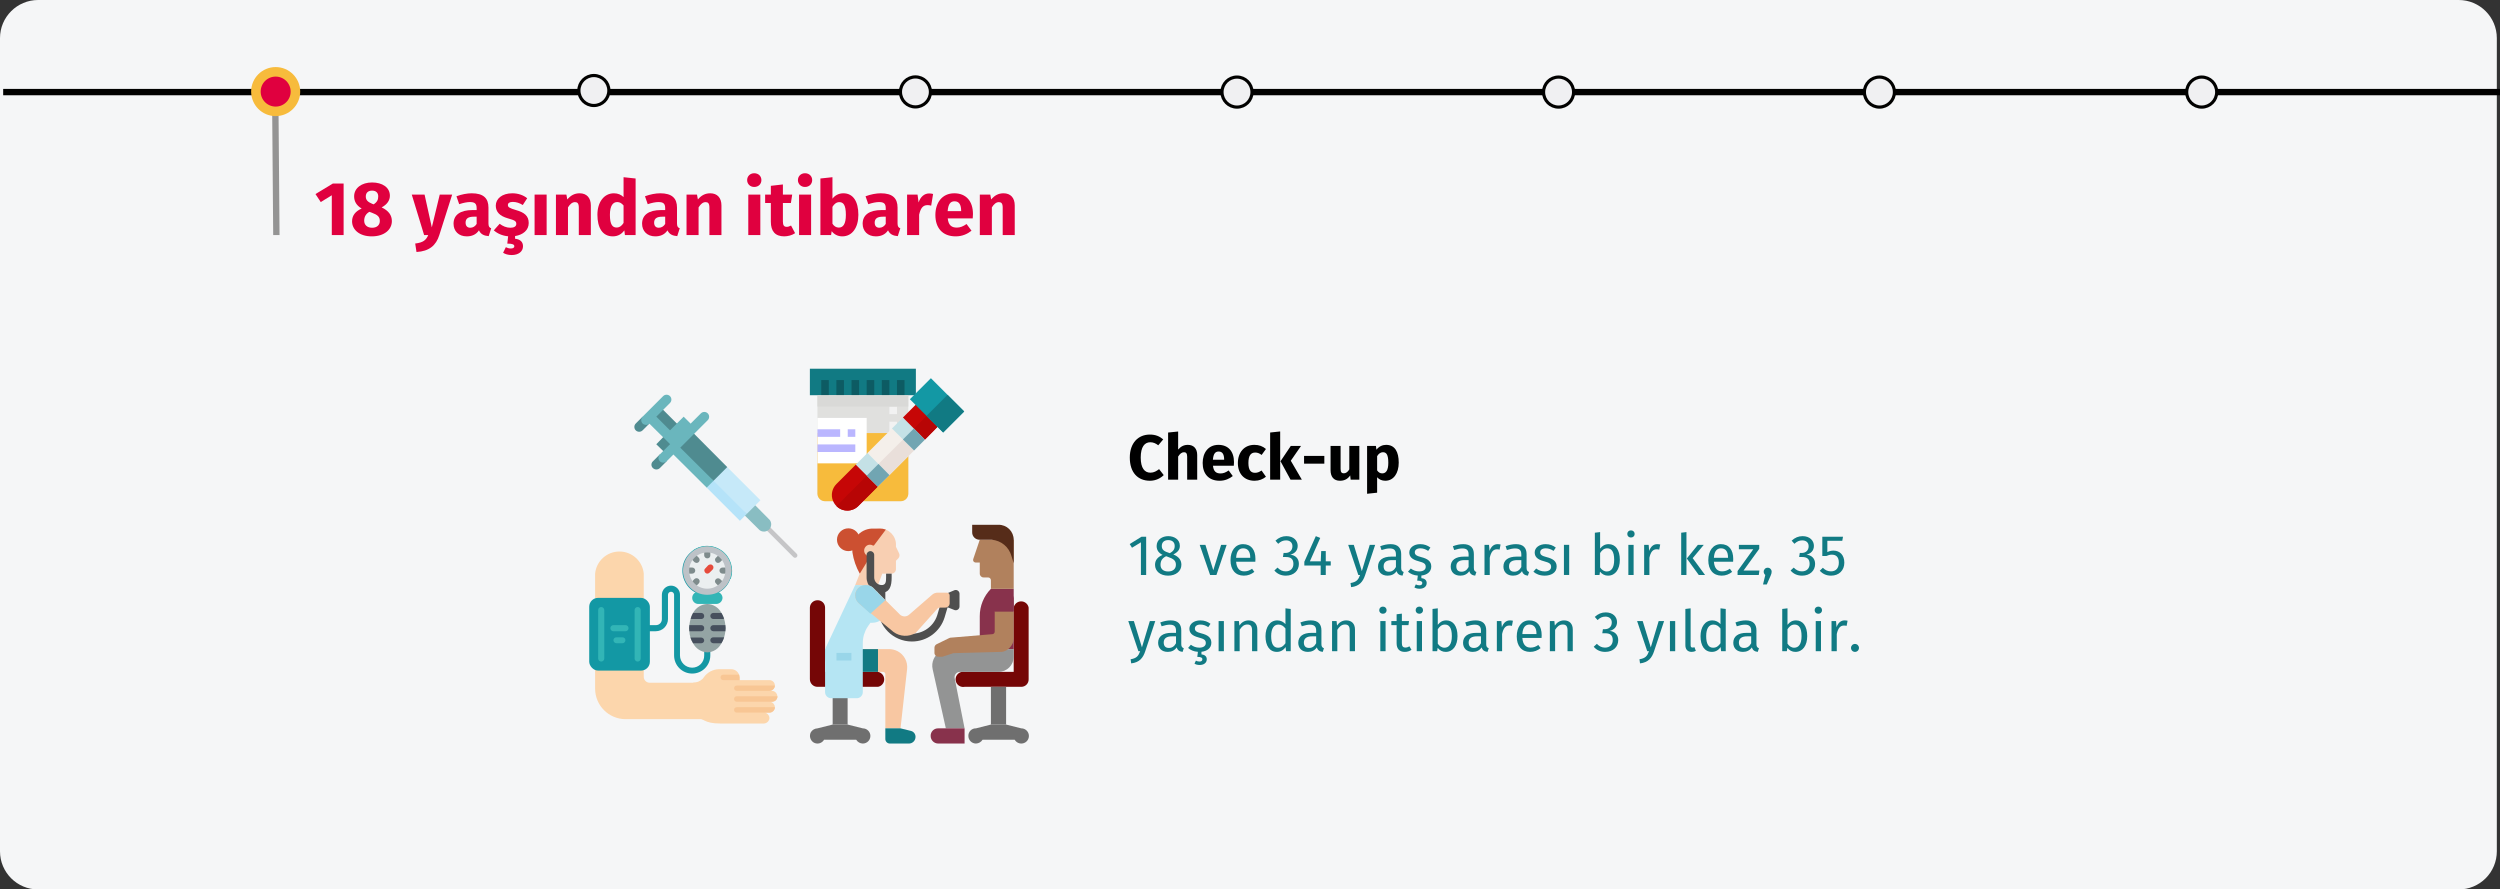 <?xml version="1.0" encoding="UTF-8"?>
<svg xmlns="http://www.w3.org/2000/svg" xmlns:xlink="http://www.w3.org/1999/xlink" width="787px" height="280px" viewBox="0 0 787 280" version="1.1">
  <rect x="0" y="0" width="787" height="280" fill="#333333" stroke="none"/>
  <title>desktop-slider-04-tr</title>
  <g id="Page-1" stroke="none" stroke-width="1" fill="none" fill-rule="evenodd">
    <g id="vorlage-copy-7" transform="translate(-123, -5162)">
      <g id="desktop-slider-04-tr" transform="translate(123, 5162)">
        <path d="M786,268 C786,271.183 784.737,274.236 782.486,276.486 C780.236,278.737 777.183,280 774,280 L12,280 C5.373,280 0,274.627 0,268 L0,12 C0,5.375 5.375,0.006 12,0 L774,0 C780.627,0 786,5.373 786,12 L786,268 Z" id="Path-Copy-19" fill="#F5F6F7" fill-rule="nonzero"></path>
        <line x1="1" y1="28.989" x2="787" y2="28.989" id="Path-Copy-90" stroke="#010100" stroke-width="2.002"></line>
        <circle id="Oval-Copy-28" stroke="#010100" stroke-width="1.001" fill="#F0F0F2" fill-rule="nonzero" cx="288.181" cy="28.936" r="4.721"></circle>
        <circle id="Oval-Copy-129" stroke="#010100" stroke-width="1.001" fill="#F0F0F2" fill-rule="nonzero" cx="186.953" cy="28.494" r="4.721"></circle>
        <circle id="Oval-Copy-130" stroke="#010100" stroke-width="1.001" fill="#F0F0F2" fill-rule="nonzero" cx="85.725" cy="28.989" r="4.727"></circle>
        <circle id="Oval-Copy-131" stroke="#010100" stroke-width="1.001" fill="#F0F0F2" fill-rule="nonzero" cx="389.409" cy="28.989" r="4.727"></circle>
        <circle id="Oval-Copy-132" stroke="#010100" stroke-width="1.001" fill="#F0F0F2" fill-rule="nonzero" cx="490.637" cy="28.989" r="4.727"></circle>
        <circle id="Oval-Copy-133" stroke="#010100" stroke-width="1.001" fill="#F0F0F2" fill-rule="nonzero" cx="591.637" cy="28.989" r="4.727"></circle>
        <circle id="Oval-Copy-134" stroke="#010100" stroke-width="1.001" fill="#F0F0F2" fill-rule="nonzero" cx="693.092" cy="28.989" r="4.727"></circle>
        <line x1="87" y1="74" x2="86.669" y2="33.506" id="Path-Copy-91" stroke="#949494" stroke-width="2"></line>
        <circle id="Oval-Copy-135" stroke="#F7BB3C" stroke-width="3" fill="#E0003F" fill-rule="nonzero" cx="86.779" cy="28.832" r="6.221"></circle>
        <g id="18-ve-34-yaş-arası-b" transform="translate(355.18, 166.96)" fill="#117A83" fill-rule="nonzero">
          <polygon id="Path" points="5.634 1.998 4.176 1.998 0.45 4.302 1.17 5.472 3.978 3.762 3.978 14.04 5.634 14.04"></polygon>
          <path d="M14.184,7.578 C15.552,6.894 16.236,6.084 16.236,4.86 C16.236,2.808 14.382,1.818 12.582,1.818 C10.746,1.818 8.928,2.88 8.928,4.914 C8.928,6.156 9.504,7.074 10.8,7.722 C9.324,8.37 8.424,9.306 8.424,10.854 C8.424,12.834 10.062,14.256 12.546,14.256 C14.994,14.256 16.722,12.834 16.722,10.818 C16.722,9.306 15.84,8.244 14.184,7.578 Z M12.582,3.06 C13.896,3.06 14.616,3.798 14.616,4.914 C14.616,5.94 14.166,6.57 13.086,7.182 L12.78,7.074 C11.394,6.624 10.548,6.174 10.548,4.932 C10.548,3.726 11.34,3.06 12.582,3.06 Z M12.564,12.942 C11.07,12.942 10.152,12.168 10.152,10.854 C10.152,9.54 10.728,8.712 11.916,8.136 L12.366,8.298 C14.31,8.964 14.994,9.54 14.994,10.836 C14.994,12.096 14.076,12.942 12.564,12.942 Z" id="Shape"></path>
          <polygon id="Path" points="30.978 4.554 29.232 4.554 26.766 12.564 24.282 4.554 22.482 4.554 25.758 14.04 27.756 14.04"></polygon>
          <path d="M40.032,9.018 C40.032,6.12 38.682,4.338 36.126,4.338 C33.678,4.338 32.184,6.444 32.184,9.396 C32.184,12.402 33.732,14.256 36.378,14.256 C37.692,14.256 38.754,13.806 39.69,13.068 L38.97,12.078 C38.142,12.654 37.44,12.906 36.504,12.906 C35.136,12.906 34.11,12.06 33.948,9.864 L39.996,9.864 C40.014,9.648 40.032,9.342 40.032,9.018 Z M38.394,8.64 L33.948,8.64 C34.074,6.534 34.902,5.652 36.162,5.652 C37.656,5.652 38.394,6.678 38.394,8.532 L38.394,8.64 Z" id="Shape"></path>
          <path d="M49.77,1.818 C48.474,1.818 47.358,2.286 46.332,3.24 L47.196,4.23 C48.006,3.474 48.726,3.15 49.68,3.15 C50.886,3.15 51.678,3.852 51.678,4.986 C51.678,6.39 50.688,7.11 49.5,7.11 L48.888,7.11 L48.69,8.388 L49.59,8.388 C51.048,8.388 51.984,8.892 51.984,10.548 C51.984,11.97 51.066,12.906 49.554,12.906 C48.582,12.906 47.772,12.546 46.98,11.718 L45.99,12.636 C46.908,13.734 48.168,14.256 49.608,14.256 C52.11,14.256 53.712,12.672 53.712,10.566 C53.712,8.748 52.506,7.794 50.994,7.65 C52.344,7.326 53.334,6.408 53.334,4.878 C53.334,3.258 52.074,1.818 49.77,1.818 Z" id="Path"></path>
          <polygon id="Path" points="63.738 9.756 62.172 9.756 62.172 6.516 60.732 6.516 60.588 9.756 57.168 9.756 60.426 2.394 59.04 1.818 55.422 9.882 55.422 11.07 60.57 11.07 60.57 14.04 62.172 14.04 62.172 11.07 63.738 11.07"></polygon>
          <path d="M77.724,4.554 L76.014,4.554 L73.53,12.834 L70.992,4.554 L69.228,4.554 L72.414,14.04 L72.972,14.04 C72.432,15.516 71.892,16.254 69.966,16.578 L70.146,17.874 C72.774,17.586 73.89,16.11 74.556,14.094 L77.724,4.554 Z" id="Path"></path>
          <path d="M85.914,11.826 L85.914,7.488 C85.914,5.508 84.87,4.338 82.584,4.338 C81.522,4.338 80.478,4.554 79.308,4.986 L79.722,6.192 C80.694,5.868 81.576,5.688 82.278,5.688 C83.592,5.688 84.258,6.192 84.258,7.56 L84.258,8.262 L82.8,8.262 C80.154,8.262 78.624,9.36 78.624,11.394 C78.624,13.086 79.758,14.256 81.648,14.256 C82.8,14.256 83.808,13.824 84.474,12.834 C84.762,13.77 85.374,14.148 86.328,14.256 L86.706,13.104 C86.22,12.924 85.914,12.654 85.914,11.826 Z M82.026,13.014 C80.946,13.014 80.388,12.42 80.388,11.304 C80.388,10.008 81.27,9.36 83.016,9.36 L84.258,9.36 L84.258,11.538 C83.718,12.528 82.998,13.014 82.026,13.014 Z" id="Shape"></path>
          <path d="M95.382,11.376 C95.382,9.72 94.23,8.928 92.232,8.424 C90.702,8.028 90.198,7.668 90.198,6.894 C90.198,6.138 90.864,5.652 91.944,5.652 C92.826,5.652 93.564,5.922 94.41,6.462 L95.112,5.418 C94.212,4.734 93.222,4.338 91.89,4.338 C89.928,4.338 88.47,5.436 88.47,6.948 C88.47,8.28 89.28,9.162 91.332,9.702 C93.168,10.188 93.636,10.548 93.636,11.484 C93.636,12.384 92.844,12.924 91.602,12.924 C90.576,12.924 89.694,12.582 88.938,12.006 L88.056,13.014 C88.794,13.662 89.802,14.148 91.152,14.238 L90.954,15.822 C92.106,15.822 92.556,16.092 92.556,16.578 C92.556,17.1 92.16,17.298 91.656,17.298 C91.188,17.298 90.864,17.19 90.522,17.01 L90.072,17.946 C90.432,18.216 91.026,18.378 91.71,18.378 C92.934,18.378 93.942,17.766 93.942,16.578 C93.942,15.84 93.492,15.156 92.268,15.048 L92.268,14.22 C93.942,14.04 95.382,13.14 95.382,11.376 Z" id="Path"></path>
          <path d="M108.792,11.826 L108.792,7.488 C108.792,5.508 107.748,4.338 105.462,4.338 C104.4,4.338 103.356,4.554 102.186,4.986 L102.6,6.192 C103.572,5.868 104.454,5.688 105.156,5.688 C106.47,5.688 107.136,6.192 107.136,7.56 L107.136,8.262 L105.678,8.262 C103.032,8.262 101.502,9.36 101.502,11.394 C101.502,13.086 102.636,14.256 104.526,14.256 C105.678,14.256 106.686,13.824 107.352,12.834 C107.64,13.77 108.252,14.148 109.206,14.256 L109.584,13.104 C109.098,12.924 108.792,12.654 108.792,11.826 Z M104.904,13.014 C103.824,13.014 103.266,12.42 103.266,11.304 C103.266,10.008 104.148,9.36 105.894,9.36 L107.136,9.36 L107.136,11.538 C106.596,12.528 105.876,13.014 104.904,13.014 Z" id="Shape"></path>
          <path d="M116.262,4.338 C115.11,4.338 114.228,5.058 113.724,6.48 L113.562,4.554 L112.14,4.554 L112.14,14.04 L113.796,14.04 L113.796,8.622 C114.192,6.804 114.876,5.958 116.064,5.958 C116.406,5.958 116.604,5.994 116.892,6.066 L117.198,4.446 C116.91,4.374 116.568,4.338 116.262,4.338 Z" id="Path"></path>
          <path d="M125.388,11.826 L125.388,7.488 C125.388,5.508 124.344,4.338 122.058,4.338 C120.996,4.338 119.952,4.554 118.782,4.986 L119.196,6.192 C120.168,5.868 121.05,5.688 121.752,5.688 C123.066,5.688 123.732,6.192 123.732,7.56 L123.732,8.262 L122.274,8.262 C119.628,8.262 118.098,9.36 118.098,11.394 C118.098,13.086 119.232,14.256 121.122,14.256 C122.274,14.256 123.282,13.824 123.948,12.834 C124.236,13.77 124.848,14.148 125.802,14.256 L126.18,13.104 C125.694,12.924 125.388,12.654 125.388,11.826 Z M121.5,13.014 C120.42,13.014 119.862,12.42 119.862,11.304 C119.862,10.008 120.744,9.36 122.49,9.36 L123.732,9.36 L123.732,11.538 C123.192,12.528 122.472,13.014 121.5,13.014 Z" id="Shape"></path>
          <path d="M131.364,4.338 C129.402,4.338 127.944,5.436 127.944,6.948 C127.944,8.28 128.754,9.162 130.806,9.702 C132.642,10.188 133.11,10.548 133.11,11.484 C133.11,12.384 132.318,12.924 131.076,12.924 C130.05,12.924 129.168,12.582 128.412,12.006 L127.53,13.014 C128.358,13.734 129.51,14.256 131.112,14.256 C133.038,14.256 134.856,13.356 134.856,11.376 C134.856,9.72 133.704,8.928 131.706,8.424 C130.176,8.028 129.672,7.668 129.672,6.894 C129.672,6.138 130.338,5.652 131.418,5.652 C132.3,5.652 133.038,5.922 133.884,6.462 L134.586,5.418 C133.686,4.734 132.696,4.338 131.364,4.338 Z" id="Path"></path>
          <polygon id="Path" points="138.798 4.554 137.142 4.554 137.142 14.04 138.798 14.04"></polygon>
          <path d="M151.218,4.338 C150.066,4.338 149.184,4.86 148.536,5.742 L148.536,0.54 L146.88,0.738 L146.88,14.04 L148.338,14.04 L148.5,12.996 C149.148,13.788 149.976,14.256 151.02,14.256 C153.324,14.256 154.746,12.258 154.746,9.288 C154.746,6.12 153.36,4.338 151.218,4.338 Z M150.624,12.942 C149.778,12.942 149.022,12.42 148.536,11.664 L148.536,7.128 C149.022,6.372 149.706,5.652 150.75,5.652 C152.082,5.652 152.964,6.588 152.964,9.288 C152.964,11.88 152.01,12.942 150.624,12.942 Z" id="Shape"></path>
          <path d="M158.238,0 C157.554,0 157.086,0.486 157.086,1.134 C157.086,1.764 157.554,2.25 158.238,2.25 C158.94,2.25 159.408,1.764 159.408,1.134 C159.408,0.486 158.94,0 158.238,0 Z M159.084,4.554 L157.428,4.554 L157.428,14.04 L159.084,14.04 L159.084,4.554 Z" id="Shape"></path>
          <path d="M166.518,4.338 C165.366,4.338 164.484,5.058 163.98,6.48 L163.818,4.554 L162.396,4.554 L162.396,14.04 L164.052,14.04 L164.052,8.622 C164.448,6.804 165.132,5.958 166.32,5.958 C166.662,5.958 166.86,5.994 167.148,6.066 L167.454,4.446 C167.166,4.374 166.824,4.338 166.518,4.338 Z" id="Path"></path>
          <path d="M175.716,0.54 L174.06,0.738 L174.06,14.04 L175.716,14.04 L175.716,0.54 Z M181.17,4.554 L179.316,4.554 L175.824,8.856 L179.586,14.04 L181.566,14.04 L177.678,8.748 L181.17,4.554 Z" id="Shape"></path>
          <path d="M190.44,9.018 C190.44,6.12 189.09,4.338 186.534,4.338 C184.086,4.338 182.592,6.444 182.592,9.396 C182.592,12.402 184.14,14.256 186.786,14.256 C188.1,14.256 189.162,13.806 190.098,13.068 L189.378,12.078 C188.55,12.654 187.848,12.906 186.912,12.906 C185.544,12.906 184.518,12.06 184.356,9.864 L190.404,9.864 C190.422,9.648 190.44,9.342 190.44,9.018 Z M188.802,8.64 L184.356,8.64 C184.482,6.534 185.31,5.652 186.57,5.652 C188.064,5.652 188.802,6.678 188.802,8.532 L188.802,8.64 Z" id="Shape"></path>
          <polygon id="Path" points="198.63 4.554 192.222 4.554 192.222 5.958 196.74 5.958 191.808 12.798 191.808 14.04 198.486 14.04 198.684 12.654 193.68 12.654 198.63 5.814"></polygon>
          <path d="M201.276,11.754 C200.574,11.754 200.034,12.312 200.034,12.996 C200.034,13.428 200.232,13.806 200.538,14.04 L199.818,17.028 L201.006,17.028 L202.212,14.274 C202.446,13.752 202.536,13.392 202.536,12.996 C202.536,12.312 201.996,11.754 201.276,11.754 Z" id="Path"></path>
          <path d="M212.274,1.818 C210.978,1.818 209.862,2.286 208.836,3.24 L209.7,4.23 C210.51,3.474 211.23,3.15 212.184,3.15 C213.39,3.15 214.182,3.852 214.182,4.986 C214.182,6.39 213.192,7.11 212.004,7.11 L211.392,7.11 L211.194,8.388 L212.094,8.388 C213.552,8.388 214.488,8.892 214.488,10.548 C214.488,11.97 213.57,12.906 212.058,12.906 C211.086,12.906 210.276,12.546 209.484,11.718 L208.494,12.636 C209.412,13.734 210.672,14.256 212.112,14.256 C214.614,14.256 216.216,12.672 216.216,10.566 C216.216,8.748 215.01,7.794 213.498,7.65 C214.848,7.326 215.838,6.408 215.838,4.878 C215.838,3.258 214.578,1.818 212.274,1.818 Z" id="Path"></path>
          <path d="M225,1.998 L218.484,1.998 L218.484,8.064 L219.78,8.064 C220.356,7.794 220.842,7.65 221.49,7.65 C222.732,7.65 223.686,8.298 223.686,10.152 C223.686,11.916 222.732,12.906 221.22,12.906 C220.176,12.906 219.402,12.528 218.646,11.772 L217.674,12.726 C218.61,13.68 219.708,14.256 221.238,14.256 C223.74,14.256 225.414,12.582 225.414,10.188 C225.414,7.794 224.028,6.372 221.994,6.372 C221.346,6.372 220.698,6.516 220.068,6.84 L220.068,3.294 L224.766,3.294 L225,1.998 Z" id="Path"></path>
          <path d="M8.496,28.554 L6.786,28.554 L4.302,36.834 L1.764,28.554 L0,28.554 L3.186,38.04 L3.744,38.04 C3.204,39.516 2.664,40.254 0.738,40.578 L0.918,41.874 C3.546,41.586 4.662,40.11 5.328,38.094 L8.496,28.554 Z" id="Path"></path>
          <path d="M16.686,35.826 L16.686,31.488 C16.686,29.508 15.642,28.338 13.356,28.338 C12.294,28.338 11.25,28.554 10.08,28.986 L10.494,30.192 C11.466,29.868 12.348,29.688 13.05,29.688 C14.364,29.688 15.03,30.192 15.03,31.56 L15.03,32.262 L13.572,32.262 C10.926,32.262 9.396,33.36 9.396,35.394 C9.396,37.086 10.53,38.256 12.42,38.256 C13.572,38.256 14.58,37.824 15.246,36.834 C15.534,37.77 16.146,38.148 17.1,38.256 L17.478,37.104 C16.992,36.924 16.686,36.654 16.686,35.826 Z M12.798,37.014 C11.718,37.014 11.16,36.42 11.16,35.304 C11.16,34.008 12.042,33.36 13.788,33.36 L15.03,33.36 L15.03,35.538 C14.49,36.528 13.77,37.014 12.798,37.014 Z" id="Shape"></path>
          <path d="M26.154,35.376 C26.154,33.72 25.002,32.928 23.004,32.424 C21.474,32.028 20.97,31.668 20.97,30.894 C20.97,30.138 21.636,29.652 22.716,29.652 C23.598,29.652 24.336,29.922 25.182,30.462 L25.884,29.418 C24.984,28.734 23.994,28.338 22.662,28.338 C20.7,28.338 19.242,29.436 19.242,30.948 C19.242,32.28 20.052,33.162 22.104,33.702 C23.94,34.188 24.408,34.548 24.408,35.484 C24.408,36.384 23.616,36.924 22.374,36.924 C21.348,36.924 20.466,36.582 19.71,36.006 L18.828,37.014 C19.566,37.662 20.574,38.148 21.924,38.238 L21.726,39.822 C22.878,39.822 23.328,40.092 23.328,40.578 C23.328,41.1 22.932,41.298 22.428,41.298 C21.96,41.298 21.636,41.19 21.294,41.01 L20.844,41.946 C21.204,42.216 21.798,42.378 22.482,42.378 C23.706,42.378 24.714,41.766 24.714,40.578 C24.714,39.84 24.264,39.156 23.04,39.048 L23.04,38.22 C24.714,38.04 26.154,37.14 26.154,35.376 Z" id="Path"></path>
          <polygon id="Path" points="30.096 28.554 28.44 28.554 28.44 38.04 30.096 38.04"></polygon>
          <path d="M37.872,28.338 C36.63,28.338 35.622,28.986 34.974,29.958 L34.83,28.554 L33.408,28.554 L33.408,38.04 L35.064,38.04 L35.064,31.308 C35.694,30.3 36.414,29.634 37.476,29.634 C38.394,29.634 38.97,30.048 38.97,31.47 L38.97,38.04 L40.626,38.04 L40.626,31.236 C40.626,29.436 39.618,28.338 37.872,28.338 Z" id="Path"></path>
          <path d="M49.482,24.54 L49.482,29.508 C48.852,28.842 48.042,28.338 46.926,28.338 C44.604,28.338 43.2,30.444 43.2,33.342 C43.2,36.294 44.478,38.256 46.782,38.256 C47.952,38.256 48.906,37.68 49.518,36.726 L49.68,38.04 L51.138,38.04 L51.138,24.738 L49.482,24.54 Z M47.142,36.942 C45.774,36.942 44.982,35.808 44.982,33.306 C44.982,30.84 45.864,29.652 47.286,29.652 C48.222,29.652 48.888,30.138 49.482,30.894 L49.482,35.538 C48.852,36.42 48.204,36.942 47.142,36.942 Z" id="Shape"></path>
          <path d="M60.804,35.826 L60.804,31.488 C60.804,29.508 59.76,28.338 57.474,28.338 C56.412,28.338 55.368,28.554 54.198,28.986 L54.612,30.192 C55.584,29.868 56.466,29.688 57.168,29.688 C58.482,29.688 59.148,30.192 59.148,31.56 L59.148,32.262 L57.69,32.262 C55.044,32.262 53.514,33.36 53.514,35.394 C53.514,37.086 54.648,38.256 56.538,38.256 C57.69,38.256 58.698,37.824 59.364,36.834 C59.652,37.77 60.264,38.148 61.218,38.256 L61.596,37.104 C61.11,36.924 60.804,36.654 60.804,35.826 Z M56.916,37.014 C55.836,37.014 55.278,36.42 55.278,35.304 C55.278,34.008 56.16,33.36 57.906,33.36 L59.148,33.36 L59.148,35.538 C58.608,36.528 57.888,37.014 56.916,37.014 Z" id="Shape"></path>
          <path d="M68.616,28.338 C67.374,28.338 66.366,28.986 65.718,29.958 L65.574,28.554 L64.152,28.554 L64.152,38.04 L65.808,38.04 L65.808,31.308 C66.438,30.3 67.158,29.634 68.22,29.634 C69.138,29.634 69.714,30.048 69.714,31.47 L69.714,38.04 L71.37,38.04 L71.37,31.236 C71.37,29.436 70.362,28.338 68.616,28.338 Z" id="Path"></path>
          <path d="M80.154,24 C79.47,24 79.002,24.486 79.002,25.134 C79.002,25.764 79.47,26.25 80.154,26.25 C80.856,26.25 81.324,25.764 81.324,25.134 C81.324,24.486 80.856,24 80.154,24 Z M81,28.554 L79.344,28.554 L79.344,38.04 L81,38.04 L81,28.554 Z" id="Shape"></path>
          <path d="M88.524,36.51 C88.056,36.762 87.678,36.888 87.264,36.888 C86.436,36.888 86.13,36.438 86.13,35.484 L86.13,29.832 L88.2,29.832 L88.38,28.554 L86.13,28.554 L86.13,26.214 L84.474,26.412 L84.474,28.554 L82.818,28.554 L82.818,29.832 L84.474,29.832 L84.474,35.556 C84.474,37.32 85.428,38.256 87.03,38.256 C87.84,38.256 88.524,38.04 89.154,37.608 L88.524,36.51 Z" id="Path"></path>
          <path d="M91.62,24 C90.936,24 90.468,24.486 90.468,25.134 C90.468,25.764 90.936,26.25 91.62,26.25 C92.322,26.25 92.79,25.764 92.79,25.134 C92.79,24.486 92.322,24 91.62,24 Z M92.466,28.554 L90.81,28.554 L90.81,38.04 L92.466,38.04 L92.466,28.554 Z" id="Shape"></path>
          <path d="M100.116,28.338 C98.964,28.338 98.082,28.86 97.434,29.742 L97.434,24.54 L95.778,24.738 L95.778,38.04 L97.236,38.04 L97.398,36.996 C98.046,37.788 98.874,38.256 99.918,38.256 C102.222,38.256 103.644,36.258 103.644,33.288 C103.644,30.12 102.258,28.338 100.116,28.338 Z M99.522,36.942 C98.676,36.942 97.92,36.42 97.434,35.664 L97.434,31.128 C97.92,30.372 98.604,29.652 99.648,29.652 C100.98,29.652 101.862,30.588 101.862,33.288 C101.862,35.88 100.908,36.942 99.522,36.942 Z" id="Shape"></path>
          <path d="M112.68,35.826 L112.68,31.488 C112.68,29.508 111.636,28.338 109.35,28.338 C108.288,28.338 107.244,28.554 106.074,28.986 L106.488,30.192 C107.46,29.868 108.342,29.688 109.044,29.688 C110.358,29.688 111.024,30.192 111.024,31.56 L111.024,32.262 L109.566,32.262 C106.92,32.262 105.39,33.36 105.39,35.394 C105.39,37.086 106.524,38.256 108.414,38.256 C109.566,38.256 110.574,37.824 111.24,36.834 C111.528,37.77 112.14,38.148 113.094,38.256 L113.472,37.104 C112.986,36.924 112.68,36.654 112.68,35.826 Z M108.792,37.014 C107.712,37.014 107.154,36.42 107.154,35.304 C107.154,34.008 108.036,33.36 109.782,33.36 L111.024,33.36 L111.024,35.538 C110.484,36.528 109.764,37.014 108.792,37.014 Z" id="Shape"></path>
          <path d="M120.15,28.338 C118.998,28.338 118.116,29.058 117.612,30.48 L117.45,28.554 L116.028,28.554 L116.028,38.04 L117.684,38.04 L117.684,32.622 C118.08,30.804 118.764,29.958 119.952,29.958 C120.294,29.958 120.492,29.994 120.78,30.066 L121.086,28.446 C120.798,28.374 120.456,28.338 120.15,28.338 Z" id="Path"></path>
          <path d="M130.14,33.018 C130.14,30.12 128.79,28.338 126.234,28.338 C123.786,28.338 122.292,30.444 122.292,33.396 C122.292,36.402 123.84,38.256 126.486,38.256 C127.8,38.256 128.862,37.806 129.798,37.068 L129.078,36.078 C128.25,36.654 127.548,36.906 126.612,36.906 C125.244,36.906 124.218,36.06 124.056,33.864 L130.104,33.864 C130.122,33.648 130.14,33.342 130.14,33.018 Z M128.502,32.64 L124.056,32.64 C124.182,30.534 125.01,29.652 126.27,29.652 C127.764,29.652 128.502,30.678 128.502,32.532 L128.502,32.64 Z" id="Shape"></path>
          <path d="M137.178,28.338 C135.936,28.338 134.928,28.986 134.28,29.958 L134.136,28.554 L132.714,28.554 L132.714,38.04 L134.37,38.04 L134.37,31.308 C135,30.3 135.72,29.634 136.782,29.634 C137.7,29.634 138.276,30.048 138.276,31.47 L138.276,38.04 L139.932,38.04 L139.932,31.236 C139.932,29.436 138.924,28.338 137.178,28.338 Z" id="Path"></path>
          <path d="M150.3,25.818 C149.004,25.818 147.888,26.286 146.862,27.24 L147.726,28.23 C148.536,27.474 149.256,27.15 150.21,27.15 C151.416,27.15 152.208,27.852 152.208,28.986 C152.208,30.39 151.218,31.11 150.03,31.11 L149.418,31.11 L149.22,32.388 L150.12,32.388 C151.578,32.388 152.514,32.892 152.514,34.548 C152.514,35.97 151.596,36.906 150.084,36.906 C149.112,36.906 148.302,36.546 147.51,35.718 L146.52,36.636 C147.438,37.734 148.698,38.256 150.138,38.256 C152.64,38.256 154.242,36.672 154.242,34.566 C154.242,32.748 153.036,31.794 151.524,31.65 C152.874,31.326 153.864,30.408 153.864,28.878 C153.864,27.258 152.604,25.818 150.3,25.818 Z" id="Path"></path>
          <path d="M168.678,28.554 L166.968,28.554 L164.484,36.834 L161.946,28.554 L160.182,28.554 L163.368,38.04 L163.926,38.04 C163.386,39.516 162.846,40.254 160.92,40.578 L161.1,41.874 C163.728,41.586 164.844,40.11 165.51,38.094 L168.678,28.554 Z" id="Path"></path>
          <polygon id="Path" points="172.17 28.554 170.514 28.554 170.514 38.04 172.17 38.04"></polygon>
          <path d="M177.354,38.256 C177.84,38.256 178.308,38.13 178.668,37.932 L178.236,36.78 C178.056,36.852 177.858,36.888 177.624,36.888 C177.192,36.888 177.03,36.636 177.03,36.132 L177.03,24.54 L175.374,24.738 L175.374,36.168 C175.374,37.518 176.148,38.256 177.354,38.256 Z" id="Path"></path>
          <path d="M186.426,24.54 L186.426,29.508 C185.796,28.842 184.986,28.338 183.87,28.338 C181.548,28.338 180.144,30.444 180.144,33.342 C180.144,36.294 181.422,38.256 183.726,38.256 C184.896,38.256 185.85,37.68 186.462,36.726 L186.624,38.04 L188.082,38.04 L188.082,24.738 L186.426,24.54 Z M184.086,36.942 C182.718,36.942 181.926,35.808 181.926,33.306 C181.926,30.84 182.808,29.652 184.23,29.652 C185.166,29.652 185.832,30.138 186.426,30.894 L186.426,35.538 C185.796,36.42 185.148,36.942 184.086,36.942 Z" id="Shape"></path>
          <path d="M197.748,35.826 L197.748,31.488 C197.748,29.508 196.704,28.338 194.418,28.338 C193.356,28.338 192.312,28.554 191.142,28.986 L191.556,30.192 C192.528,29.868 193.41,29.688 194.112,29.688 C195.426,29.688 196.092,30.192 196.092,31.56 L196.092,32.262 L194.634,32.262 C191.988,32.262 190.458,33.36 190.458,35.394 C190.458,37.086 191.592,38.256 193.482,38.256 C194.634,38.256 195.642,37.824 196.308,36.834 C196.596,37.77 197.208,38.148 198.162,38.256 L198.54,37.104 C198.054,36.924 197.748,36.654 197.748,35.826 Z M193.86,37.014 C192.78,37.014 192.222,36.42 192.222,35.304 C192.222,34.008 193.104,33.36 194.85,33.36 L196.092,33.36 L196.092,35.538 C195.552,36.528 194.832,37.014 193.86,37.014 Z" id="Shape"></path>
          <path d="M210.204,28.338 C209.052,28.338 208.17,28.86 207.522,29.742 L207.522,24.54 L205.866,24.738 L205.866,38.04 L207.324,38.04 L207.486,36.996 C208.134,37.788 208.962,38.256 210.006,38.256 C212.31,38.256 213.732,36.258 213.732,33.288 C213.732,30.12 212.346,28.338 210.204,28.338 Z M209.61,36.942 C208.764,36.942 208.008,36.42 207.522,35.664 L207.522,31.128 C208.008,30.372 208.692,29.652 209.736,29.652 C211.068,29.652 211.95,30.588 211.95,33.288 C211.95,35.88 210.996,36.942 209.61,36.942 Z" id="Shape"></path>
          <path d="M217.224,24 C216.54,24 216.072,24.486 216.072,25.134 C216.072,25.764 216.54,26.25 217.224,26.25 C217.926,26.25 218.394,25.764 218.394,25.134 C218.394,24.486 217.926,24 217.224,24 Z M218.07,28.554 L216.414,28.554 L216.414,38.04 L218.07,38.04 L218.07,28.554 Z" id="Shape"></path>
          <path d="M225.504,28.338 C224.352,28.338 223.47,29.058 222.966,30.48 L222.804,28.554 L221.382,28.554 L221.382,38.04 L223.038,38.04 L223.038,32.622 C223.434,30.804 224.118,29.958 225.306,29.958 C225.648,29.958 225.846,29.994 226.134,30.066 L226.44,28.446 C226.152,28.374 225.81,28.338 225.504,28.338 Z" id="Path"></path>
          <path d="M228.762,35.754 C228.06,35.754 227.52,36.312 227.52,36.996 C227.52,37.698 228.06,38.256 228.762,38.256 C229.482,38.256 230.022,37.698 230.022,36.996 C230.022,36.312 229.482,35.754 228.762,35.754 Z" id="Path"></path>
        </g>
        <g id="Group-5-Copy-3" transform="translate(185.486, 116.071)" fill-rule="nonzero">
          <g id="Path" transform="translate(39.87, 33.855) scale(-1, 1) translate(-39.87, -33.855) translate(14.201, 8.186)">
            <path d="M10.338,39.955 L0.216,50.077 C-0.072,50.365 -0.072,50.833 0.216,51.121 C0.505,51.41 0.973,51.41 1.261,51.121 L11.383,40.999 L10.338,39.955 Z" fill="#C5C5C7"></path>
            <polygon fill="#6AB6BD" points="44.426 4.756 47.692 8.021 41.161 14.486 37.961 11.221"></polygon>
            <polygon fill="#4F8B90" points="43.316 3.711 45.471 5.866 39.006 12.331 36.851 10.176"></polygon>
            <polygon fill="#4F8B90" points="41.161 18.796 34.696 12.331 42.271 13.376 44.426 15.597"></polygon>
            <polygon fill="#6AB6BD" points="35.806 6.911 42.271 13.376 39.006 16.641 32.541 10.176"></polygon>
            <path d="M50.891,9.066 L48.736,6.911 L46.581,9.066 L48.736,11.221 C49.121,11.606 49.682,11.757 50.208,11.616 C50.734,11.475 51.145,11.064 51.286,10.538 C51.427,10.012 51.276,9.451 50.891,9.066 L50.891,9.066 Z" fill="#4F8B90"></path>
            <path d="M48.736,9.066 C49.309,8.462 49.309,7.516 48.736,6.911 L42.271,0.446 C41.676,-0.149 40.712,-0.149 40.116,0.446 C39.521,1.041 39.521,2.006 40.116,2.601 L46.581,9.066 C47.186,9.638 48.132,9.638 48.736,9.066 L48.736,9.066 Z" fill="#6AB6BD"></path>
            <path d="M15.432,32.641 L8.706,39.432 C8.023,40.342 8.114,41.615 8.918,42.42 C9.722,43.224 10.996,43.314 11.906,42.632 L18.697,35.906 L15.432,32.641 Z" fill="#89BDC2"></path>
            <polygon fill="#B5E3F9" points="18.109 39.693 15.954 37.538 27.513 21.67 28.558 29.245"></polygon>
            <polygon fill="#C6E9F9" points="15.954 37.538 11.644 33.228 22.093 22.78 29.668 23.825"></polygon>
            <polygon fill="#6AB6BD" points="28.558 29.245 26.403 27.09 35.806 13.376 40.116 17.752"></polygon>
            <polygon fill="#4F8B90" points="33.586 11.221 37.961 15.597 26.403 27.09 22.093 22.78"></polygon>
            <path d="M45.471,20.951 L43.316,18.796 L41.161,20.951 L43.316,23.106 C43.921,23.679 44.867,23.679 45.471,23.106 C45.781,22.834 45.958,22.441 45.958,22.029 C45.958,21.617 45.781,21.224 45.471,20.951 L45.471,20.951 Z" fill="#4F8B90"></path>
            <path d="M43.316,20.951 C43.888,20.347 43.888,19.401 43.316,18.796 L30.386,5.866 C29.791,5.271 28.826,5.271 28.231,5.866 C27.636,6.462 27.636,7.426 28.231,8.021 L41.161,20.951 C41.766,21.524 42.712,21.524 43.316,20.951 Z" fill="#6AB6BD"></path>
          </g>
          <g id="Group" transform="translate(0, 55.767)">
            <path d="M31.663,2.287 C34.308,-0.299 38.412,-0.659 41.466,1.428 C44.521,3.515 45.679,7.468 44.232,10.872 C42.785,14.277 39.135,16.187 35.513,15.436 C31.89,14.685 29.302,11.481 29.328,7.782 C29.319,5.707 30.163,3.72 31.663,2.287 Z" id="Shape" fill="#1398A4"></path>
            <path d="M35.441,10.117 C32.689,8.143 31.57,4.589 32.693,1.394 C35.467,-0.528 39.159,-0.457 41.857,1.57 C44.554,3.597 45.65,7.125 44.576,10.323 C41.808,12.244 38.118,12.161 35.441,10.117 Z" id="Shape-2" fill="#32B5B6"></path>
            <path d="M42.378,11.147 C43.097,10.147 43.482,8.945 43.477,7.713 C43.477,4.337 40.74,1.6 37.364,1.6 L37.364,7.713 L42.378,11.147 Z" id="Path" fill="#E72457"></path>
            <g transform="translate(35.166, 3.57)">
              <path d="M3.778,0.366 C4.006,0.077 4.379,-0.057 4.739,0.023 C5.085,0.076 5.374,0.313 5.495,0.641 C5.571,0.976 5.496,1.328 5.289,1.602 L3.915,3.319 C3.628,3.607 3.205,3.713 2.816,3.594 C2.441,3.484 2.169,3.159 2.129,2.77 C2.129,2.289 2.267,2.22 3.778,0.366 Z" id="Shape-3" fill="#2C3E50"></path>
              <circle id="Oval" fill="#36495E" cx="1.923" cy="4.212" r="1.923"></circle>
            </g>
            <g transform="translate(32.693, 38.827)">
              <path d="M22.253,17.102 L8.654,17.102 C3.228,17.102 3.572,15.385 0.962,15.385 L0,4.258 C1.127,4.243 2.207,3.801 3.022,3.022 L3.434,2.473 C4.507,0.986 6.204,0.075 8.036,5.09601279e-16 L12.02,5.09601279e-16 C13.435,-0 14.592,1.127 14.63,2.541 L14.63,3.434 L23.971,3.434 C24.438,3.415 24.892,3.588 25.229,3.912 C25.566,4.236 25.757,4.684 25.756,5.151 C25.719,6.073 24.961,6.8 24.039,6.8 L24.863,6.8 C25.541,6.842 26.137,7.266 26.399,7.892 C26.661,8.519 26.545,9.24 26.1,9.753 C25.482,10.371 24.726,10.234 24.039,10.234 C24.741,10.243 25.366,10.678 25.619,11.333 C25.91,11.974 25.742,12.73 25.207,13.187 C24.589,13.805 24.039,13.668 22.322,13.668 C22.796,13.656 23.25,13.858 23.558,14.217 C23.888,14.57 24.062,15.04 24.039,15.522 C23.906,16.413 23.153,17.079 22.253,17.102 L22.253,17.102 Z" id="Shape-4" fill="#FCD6AC"></path>
              <path d="M24.039,13.668 L13.737,13.668 C13.281,13.668 12.912,13.299 12.912,12.844 C12.893,12.614 12.971,12.386 13.128,12.216 C13.285,12.046 13.506,11.95 13.737,11.951 L25.756,11.951 C25.756,12.899 24.988,13.668 24.039,13.668 L24.039,13.668 Z" id="Shape-5" fill="#F8C694"></path>
              <path d="M14.63,3.434 L9.478,3.434 C9.247,3.435 9.027,3.339 8.87,3.169 C8.713,2.999 8.635,2.772 8.654,2.541 C8.654,2.086 9.023,1.717 9.478,1.717 L14.492,1.717 C14.642,2.276 14.689,2.858 14.63,3.434 L14.63,3.434 Z" id="Shape-6" fill="#F8C694"></path>
              <path d="M24.863,10.234 L13.737,10.234 C13.281,10.234 12.912,9.865 12.912,9.41 C12.893,9.179 12.971,8.952 13.128,8.782 C13.285,8.612 13.506,8.516 13.737,8.517 L26.58,8.517 C26.58,8.972 26.4,9.409 26.078,9.731 C25.756,10.053 25.319,10.234 24.863,10.234 Z" id="Shape-7" fill="#F8C694"></path>
              <path d="M24.039,6.8 L13.737,6.8 C13.281,6.8 12.912,6.431 12.912,5.975 C12.912,5.52 13.281,5.151 13.737,5.151 L25.756,5.151 C25.719,6.073 24.961,6.8 24.039,6.8 L24.039,6.8 Z" id="Shape-8" fill="#F8C694"></path>
            </g>
            <g id="_012---Blood-Pressure" transform="translate(0, 0.158)">
              <path d="M37.158,41.897 C36.612,42.547 35.808,42.924 34.96,42.927 L19.025,42.927 C18.521,42.927 18.039,42.723 17.689,42.36 C17.339,41.997 17.152,41.508 17.171,41.004 L17.171,38.188 L1.854,38.188 L1.854,44.85 C1.892,50.107 6.144,54.36 11.401,54.397 L35.441,54.397 C36.007,54.366 36.567,54.536 37.02,54.878 L37.158,41.897 Z" id="Path" fill="#FCD6AC"></path>
              <path d="M32.419,40.042 C29.27,40.042 26.718,37.49 26.718,34.342 L26.718,15.248 C26.718,14.717 26.287,14.286 25.756,14.286 C25.225,14.286 24.795,14.717 24.795,15.248 L24.795,22.872 C24.795,23.892 24.389,24.87 23.668,25.591 C22.947,26.313 21.969,26.718 20.948,26.718 L17.652,26.718 L17.652,24.795 L20.948,24.795 C21.464,24.814 21.965,24.618 22.33,24.253 C22.695,23.888 22.891,23.387 22.872,22.872 L22.872,15.248 C22.872,13.655 24.163,12.363 25.756,12.363 C26.515,12.363 27.242,12.669 27.772,13.212 C28.302,13.755 28.591,14.489 28.572,15.248 L28.572,34.342 C28.572,36.466 30.294,38.188 32.419,38.188 C33.432,38.188 34.404,37.781 35.114,37.057 C35.825,36.334 36.215,35.355 36.196,34.342 L36.196,31.732 L38.119,31.732 L38.119,34.342 C38.119,37.49 35.567,40.042 32.419,40.042 Z" id="Shape-9" fill="#1398A4"></path>
              <circle id="Oval-2" fill="#EBEFF0" cx="37.158" cy="7.624" r="6.662"></circle>
              <path d="M17.171,8.585 L17.171,17.171 L1.854,17.171 L1.854,8.585 C2.229,4.636 5.545,1.619 9.513,1.619 C13.48,1.619 16.796,4.636 17.171,8.585 Z" id="Shape-10" fill="#FCD6AC"></path>
              <rect id="Rectangle-path" fill="#1398A4" x="0" y="16.209" width="19.094" height="22.899" rx="2.8"></rect>
              <path d="M34.342,14.286 L40.042,14.286 C41.089,14.322 41.93,15.162 41.966,16.209 L41.966,16.209 C41.93,17.256 41.089,18.097 40.042,18.132 L34.342,18.132 C33.28,18.132 32.419,17.271 32.419,16.209 L32.419,16.209 C32.419,15.147 33.28,14.286 34.342,14.286 Z" id="Rectangle-path-2" fill="#32B5B6"></path>
              <path d="M42.927,25.756 C42.927,26.1 42.858,26.374 42.858,26.718 C42.787,27.394 42.649,28.061 42.446,28.71 C42.242,29.335 41.965,29.934 41.622,30.495 C40.783,32.21 39.065,33.32 37.158,33.38 C35.259,33.291 33.555,32.189 32.693,30.495 C32.35,29.934 32.073,29.335 31.869,28.71 C31.655,28.067 31.539,27.395 31.526,26.718 C31.435,26.08 31.435,25.433 31.526,24.795 C31.596,24.096 31.734,23.406 31.938,22.734 C32.131,22.116 32.384,21.518 32.693,20.948 C33.584,19.291 35.278,18.222 37.158,18.132 C39.046,18.194 40.753,19.271 41.622,20.948 C41.953,21.516 42.229,22.114 42.446,22.734 C42.65,23.406 42.788,24.096 42.858,24.795 C42.858,25.138 42.927,25.413 42.927,25.756 Z" id="Shape-11" fill="#94A4A4"></path>
              <path d="M36.196,21.91 C36.215,22.158 36.13,22.404 35.96,22.586 C35.791,22.769 35.552,22.872 35.303,22.872 L32.419,22.872 C32.246,22.906 32.067,22.854 31.938,22.734 C32.131,22.116 32.384,21.518 32.693,20.948 L35.303,20.948 C35.807,20.985 36.197,21.405 36.196,21.91 L36.196,21.91 Z" id="Shape-12" fill="#464F5D"></path>
              <path d="M42.446,22.734 C42.309,22.839 42.137,22.888 41.966,22.872 L39.081,22.872 C38.826,22.872 38.581,22.77 38.401,22.59 C38.221,22.41 38.119,22.165 38.119,21.91 C38.119,21.655 38.221,21.41 38.401,21.23 C38.581,21.05 38.826,20.948 39.081,20.948 L41.622,20.948 C41.953,21.516 42.229,22.114 42.446,22.734 Z" id="Shape-13" fill="#464F5D"></path>
              <path d="M36.196,25.756 C36.215,26.005 36.13,26.25 35.96,26.433 C35.791,26.615 35.552,26.719 35.303,26.718 L31.526,26.718 C31.435,26.08 31.435,25.433 31.526,24.795 L35.303,24.795 C35.552,24.794 35.791,24.897 35.96,25.08 C36.13,25.263 36.215,25.508 36.196,25.756 L36.196,25.756 Z" id="Shape-14" fill="#464F5D"></path>
              <path d="M42.927,25.756 C42.927,26.1 42.858,26.374 42.858,26.718 L39.081,26.718 C38.55,26.718 38.119,26.287 38.119,25.756 C38.119,25.225 38.55,24.795 39.081,24.795 L42.858,24.795 C42.858,25.138 42.927,25.413 42.927,25.756 Z" id="Shape-15" fill="#464F5D"></path>
              <path d="M36.196,29.534 C36.215,29.782 36.13,30.027 35.96,30.21 C35.791,30.393 35.552,30.496 35.303,30.495 L32.693,30.495 C32.35,29.934 32.073,29.335 31.869,28.71 L35.303,28.71 C35.782,28.743 36.163,29.124 36.196,29.603 L36.196,29.534 Z" id="Shape-16" fill="#464F5D"></path>
              <path d="M42.446,28.71 C42.242,29.335 41.965,29.934 41.622,30.495 L39.081,30.495 C38.826,30.495 38.581,30.394 38.401,30.214 C38.221,30.033 38.119,29.789 38.119,29.534 C38.119,29.285 38.222,29.046 38.405,28.877 C38.587,28.707 38.832,28.622 39.081,28.641 L42.446,28.641 L42.446,28.71 Z" id="Shape-17" fill="#464F5D"></path>
              <g id="Group" transform="translate(29.534, 0)" fill="#7E8B8C">
                <path d="M7.624,3.778 C7.119,3.779 6.698,3.389 6.662,2.885 L6.662,0.962 C6.662,0.431 7.093,0 7.624,0 C8.155,0 8.585,0.431 8.585,0.962 L8.585,2.885 C8.586,3.134 8.483,3.372 8.3,3.542 C8.117,3.711 7.872,3.797 7.624,3.778 L7.624,3.778 Z" id="Shape-18"></path>
                <path d="M4.258,5.22 C4.009,5.19 3.773,5.095 3.572,4.945 L2.679,3.984 C2.338,3.615 2.338,3.047 2.679,2.679 C2.848,2.474 3.1,2.356 3.365,2.356 C3.631,2.356 3.883,2.474 4.052,2.679 L4.945,3.572 C5.212,3.844 5.293,4.248 5.151,4.602 C5.01,4.972 4.655,5.218 4.258,5.22 L4.258,5.22 Z" id="Shape-19"></path>
                <path d="M2.885,8.585 L0.962,8.585 C0.431,8.585 0,8.155 0,7.624 C0,7.093 0.431,6.662 0.962,6.662 L2.885,6.662 C3.416,6.662 3.846,7.093 3.846,7.624 C3.846,8.155 3.416,8.585 2.885,8.585 Z" id="Shape-20"></path>
                <path d="M3.365,12.844 C2.98,12.873 2.62,12.651 2.473,12.294 C2.331,11.94 2.412,11.536 2.679,11.264 L3.572,10.303 C3.951,9.923 4.566,9.923 4.945,10.303 C5.325,10.682 5.325,11.297 4.945,11.676 L4.052,12.569 C3.874,12.756 3.623,12.856 3.365,12.844 L3.365,12.844 Z" id="Shape-21"></path>
                <path d="M11.951,12.844 C11.693,12.856 11.443,12.756 11.264,12.569 L10.371,11.676 C10.167,11.507 10.049,11.255 10.049,10.989 C10.049,10.724 10.167,10.472 10.371,10.303 C10.74,9.962 11.308,9.962 11.676,10.303 L12.638,11.264 C12.905,11.536 12.985,11.94 12.844,12.294 C12.681,12.638 12.331,12.853 11.951,12.844 L11.951,12.844 Z" id="Shape-22"></path>
                <path d="M14.355,8.585 L12.432,8.585 C11.901,8.585 11.47,8.155 11.47,7.624 C11.47,7.093 11.901,6.662 12.432,6.662 L14.355,6.662 C14.886,6.662 15.316,7.093 15.316,7.624 C15.316,8.155 14.886,8.585 14.355,8.585 L14.355,8.585 Z" id="Shape-23"></path>
                <path d="M10.989,5.22 C10.618,5.191 10.297,4.95 10.165,4.602 C9.978,4.253 10.064,3.821 10.371,3.572 L11.264,2.679 C11.516,2.427 11.879,2.323 12.226,2.404 C12.543,2.5 12.781,2.765 12.844,3.091 C12.962,3.403 12.881,3.755 12.638,3.984 L11.676,4.945 C11.489,5.119 11.244,5.217 10.989,5.22 Z" id="Shape-24"></path>
              </g>
              <path d="M37.158,8.585 C36.786,8.556 36.465,8.316 36.334,7.967 C36.146,7.619 36.233,7.186 36.54,6.937 L37.432,5.975 C37.7,5.753 38.049,5.653 38.394,5.701 C38.717,5.811 38.971,6.064 39.081,6.388 C39.161,6.734 39.058,7.098 38.806,7.349 L37.845,8.311 C37.658,8.484 37.413,8.582 37.158,8.585 L37.158,8.585 Z" id="Shape-25" fill="#E64B3C"></path>
              <path d="M3.778,36.265 C3.247,36.265 2.816,35.834 2.816,35.303 L2.816,20.056 C2.816,19.524 3.247,19.094 3.778,19.094 C4.309,19.094 4.739,19.524 4.739,20.056 L4.739,35.303 C4.739,35.834 4.309,36.265 3.778,36.265 Z" id="Shape-26" fill="#32B5B6"></path>
              <path d="M15.248,36.265 C14.717,36.265 14.286,35.834 14.286,35.303 L14.286,20.056 C14.286,19.524 14.717,19.094 15.248,19.094 C15.779,19.094 16.209,19.524 16.209,20.056 L16.209,35.303 C16.209,35.558 16.108,35.803 15.928,35.983 C15.747,36.164 15.503,36.265 15.248,36.265 Z" id="Shape-27" fill="#32B5B6"></path>
              <path d="M11.401,26.718 L7.624,26.718 C7.28,26.718 6.963,26.535 6.791,26.237 C6.619,25.94 6.619,25.573 6.791,25.275 C6.963,24.978 7.28,24.795 7.624,24.795 L11.401,24.795 C11.745,24.795 12.062,24.978 12.234,25.275 C12.406,25.573 12.406,25.94 12.234,26.237 C12.062,26.535 11.745,26.718 11.401,26.718 Z" id="Shape-28" fill="#32B5B6"></path>
              <path d="M10.44,30.495 L8.585,30.495 C8.054,30.495 7.624,30.065 7.624,29.534 C7.623,29.285 7.727,29.046 7.909,28.877 C8.092,28.707 8.337,28.622 8.585,28.641 L10.44,28.641 C10.688,28.622 10.934,28.707 11.116,28.877 C11.299,29.046 11.402,29.285 11.401,29.534 C11.401,30.065 10.971,30.495 10.44,30.495 Z" id="Shape-29" fill="#32B5B6"></path>
              <path d="M37.158,15.248 C32.947,15.248 29.534,11.834 29.534,7.624 C29.534,3.413 32.947,0 37.158,0 C41.368,0 44.782,3.413 44.782,7.624 C44.782,11.834 41.368,15.248 37.158,15.248 L37.158,15.248 Z M37.158,1.923 C34.009,1.923 31.457,4.475 31.457,7.624 C31.457,10.772 34.009,13.325 37.158,13.325 C40.306,13.325 42.858,10.772 42.858,7.624 C42.858,4.475 40.306,1.923 37.158,1.923 L37.158,1.923 Z" id="Shape-30" fill="#BDC2C7"></path>
            </g>
          </g>
          <g id="Group" transform="translate(93.752, 22.33) scale(-1, 1) translate(-93.752, -22.33) translate(69.464, 0)">
            <g id="Group-4" transform="translate(15.209, 0)">
              <path d="M28.599,41.708 L4.767,41.708 C3.45,41.708 2.383,40.641 2.383,39.324 L2.383,8.342 L30.983,8.342 L30.983,39.324 C30.983,40.641 29.916,41.708 28.599,41.708 Z" id="Path" fill="#E0E0DE"></path>
              <polygon id="Path" fill="#117A83" points="0 0 33.366 0 33.366 8.342 0 8.342"></polygon>
              <g id="Group" transform="translate(3.575, 3.575)" fill="#0D5B63">
                <polygon id="Path" points="0 0 2.383 0 2.383 4.767 0 4.767"></polygon>
                <polygon id="Path" points="4.767 0 7.15 0 7.15 4.767 4.767 4.767"></polygon>
                <polygon id="Path" points="9.533 0 11.916 0 11.916 4.767 9.533 4.767"></polygon>
                <polygon id="Path" points="14.3 0 16.683 0 16.683 4.767 14.3 4.767"></polygon>
                <polygon id="Path" points="19.066 0 21.45 0 21.45 4.767 19.066 4.767"></polygon>
                <polygon id="Path" points="23.833 0 26.216 0 26.216 4.767 23.833 4.767"></polygon>
              </g>
              <path d="M2.383,20.258 L30.983,20.258 L30.983,39.324 C30.983,40.641 29.916,41.708 28.599,41.708 L4.767,41.708 C3.45,41.708 2.383,40.641 2.383,39.324 L2.383,20.258 Z" id="Path" fill="#F7BB3C"></path>
              <polygon id="Path" fill="#FFFFFF" points="15.491 15.491 30.983 15.491 30.983 29.791 15.491 29.791"></polygon>
              <polygon id="Path" fill="#BAB6FF" points="19.066 23.833 30.983 23.833 30.983 26.216 19.066 26.216"></polygon>
              <polygon id="Path" fill="#BAB6FF" points="19.066 19.066 21.45 19.066 21.45 21.45 19.066 21.45"></polygon>
              <polygon id="Path" fill="#BAB6FF" points="23.833 19.066 30.983 19.066 30.983 21.45 23.833 21.45"></polygon>
              <polygon id="Path" fill="#FFC361" points="5.958 20.258 8.342 20.258 8.342 26.216 5.958 26.216"></polygon>
              <polygon id="Path" fill="#F2F2F2" points="5.958 11.916 8.342 11.916 8.342 14.3 5.958 14.3"></polygon>
              <polygon id="Path" fill="#F2F2F2" points="5.958 16.683 8.342 16.683 8.342 20.258 5.958 20.258"></polygon>
              <polygon id="Path" fill="#D9D9D7" points="2.383 8.342 30.983 8.342 30.983 11.916 2.383 11.916"></polygon>
            </g>
            <g id="Path" transform="translate(0, 2.987)">
              <polygon fill="#C60606" points="14.447 7.54 19.282 12.375 17.325 17.325 12.375 19.34 7.54 14.447"></polygon>
              <polygon fill="#B70505" points="17.325 17.325 12.375 19.34 7.54 14.447 10.994 10.994"></polygon>
              <polygon fill="#F4EFEA" points="30.448 23.541 28.549 28.549 23.541 30.506 15.771 22.735 17.613 17.67 22.735 15.829"></polygon>
              <polygon fill="#E9DFDA" points="23.541 30.506 15.771 22.735 17.613 17.67 28.549 28.549"></polygon>
              <path d="M40.233,33.326 C41.627,34.725 42.044,36.825 41.288,38.65 C40.533,40.475 38.755,41.667 36.78,41.672 C35.482,41.675 34.238,41.157 33.326,40.233 L27.225,34.132 L28.779,28.837 L34.132,27.225 L40.233,33.326 Z" fill="#C60606"></path>
              <path d="M40.233,40.233 C39.329,41.168 38.08,41.689 36.78,41.672 C35.482,41.675 34.238,41.157 33.326,40.233 L27.225,34.132 L28.779,28.837 L40.233,40.233 Z" fill="#B70505"></path>
              <polygon fill="#C4E1E6" points="34.132 27.225 30.448 23.541 23.541 30.506 27.225 34.132"></polygon>
              <polygon fill="#C4E1E6" points="22.735 15.829 19.282 12.375 12.375 19.34 15.771 22.735"></polygon>
              <polygon fill="#1398A4" points="6.619 17.095 17.095 6.619 10.476 0 0 10.476"></polygon>
              <polygon fill="#71A5B2" points="30.679 30.679 26.995 26.995 23.541 30.506 27.225 34.132"></polygon>
              <polygon fill="#71A5B2" points="19.282 19.282 15.829 15.829 12.375 19.34 15.771 22.735"></polygon>
              <polygon fill="#117A83" points="11.857 11.857 5.238 5.238 0 10.476 6.619 17.095"></polygon>
            </g>
          </g>
          <g id="Flat" transform="translate(69.464, 49.132)">
            <path d="M45.591,26.861 L42.961,25.825 L43.519,21.441 L45.591,20.565 C45.959,20.463 46.353,20.542 46.652,20.778 C46.951,21.014 47.12,21.379 47.106,21.76 L47.106,25.666 C47.12,26.047 46.951,26.411 46.652,26.648 C46.353,26.884 45.959,26.963 45.591,26.861 L45.591,26.861 Z" id="Path" fill="#4F4F4F"></path>
            <path d="M4.782,26.064 L4.782,46.309 L21.441,46.309 C22.574,46.519 23.397,47.508 23.397,48.661 C23.397,49.814 22.574,50.802 21.441,51.012 L2.391,51.012 C1.071,51.012 0,49.941 0,48.621 L0,26.064 C0.043,24.775 1.101,23.752 2.391,23.753 C3.018,23.731 3.626,23.965 4.077,24.401 C4.528,24.837 4.783,25.437 4.782,26.064 Z" id="Path" fill="#750606"></path>
            <path d="M64.163,26.064 L64.163,46.309 L48.7,46.309 C47.757,46.135 46.8,46.541 46.271,47.341 C45.742,48.141 45.742,49.18 46.271,49.98 C46.8,50.78 47.757,51.186 48.7,51.012 L66.554,51.012 C67.181,51.012 67.781,50.758 68.217,50.307 C68.653,49.856 68.887,49.248 68.865,48.621 L68.865,26.064 C68.656,24.931 67.667,24.108 66.514,24.108 C65.361,24.108 64.372,24.931 64.163,26.064 Z" id="Path" fill="#750606"></path>
            <path d="M4.782,39.136 L24.948,39.136 C25.861,39.147 26.761,39.365 27.578,39.774 C29.663,40.85 30.868,43.101 30.607,45.433 L28.534,64.084 L23.752,64.084 L23.752,47.106 C23.778,46.888 23.703,46.67 23.547,46.514 C23.392,46.359 23.173,46.283 22.955,46.309 L9.565,46.309 C6.923,46.309 4.782,44.168 4.782,41.527 L4.782,39.136 Z" id="Path" fill="#F8C7A2"></path>
            <path d="M31.165,68.866 L25.107,68.866 C24.376,68.826 23.792,68.242 23.752,67.511 L23.752,64.084 L28.534,64.084 L31.802,64.881 C32.767,65.117 33.39,66.052 33.237,67.033 C33.115,68.083 32.222,68.873 31.165,68.866 Z" id="Path" fill="#117A83"></path>
            <path d="M4.782,39.136 L21.441,39.136 L21.441,46.309 L9.565,46.309 C6.923,46.309 4.782,44.168 4.782,41.527 L4.782,39.136 L4.782,39.136 Z" id="Path" fill="#117A83"></path>
            <circle id="Oval" fill="#CC5031" cx="12.115" cy="4.703" r="3.587"></circle>
            <path d="M64.163,39.136 L53.482,39.136 L53.482,28.774 C53.469,25.554 54.73,22.46 56.989,20.166 L64.163,20.166 L64.163,39.136 Z" id="Path" fill="#88324C"></path>
            <path d="M53.482,4.703 L51.41,10.841 C51.335,11.076 51.374,11.332 51.514,11.535 C51.655,11.737 51.881,11.864 52.127,11.877 L53.482,11.877 L53.482,15.384 C53.482,16.044 54.017,16.579 54.678,16.579 L56.112,16.579 C56.359,16.578 56.595,16.682 56.762,16.864 C56.929,17.046 57.012,17.29 56.989,17.536 L56.989,20.166 L64.163,20.166 L64.163,4.703 L53.482,4.703 Z" id="Path" fill="#B1815D"></path>
            <path d="M51.091,0.001 L59.38,0.001 C60.641,-0.021 61.858,0.465 62.757,1.35 C63.656,2.234 64.163,3.442 64.163,4.703 L64.163,12.116 L63.445,9.804 C62.65,6.967 60.166,4.929 57.228,4.703 L53.482,4.703 C52.841,4.726 52.22,4.481 51.767,4.028 C51.313,3.574 51.068,2.953 51.091,2.312 L51.091,0.001 Z" id="Path" fill="#562C19"></path>
            <g id="Group" transform="translate(0.025, 51.012)" fill="#6F6F6F">
              <polygon id="Path" points="11.851 11.876 7.148 11.876 7.148 0 11.851 0"></polygon>
              <path d="M2.366,13.072 L7.148,11.876 L11.851,11.876 L16.633,13.072 C17.954,13.072 19.024,14.142 19.024,15.463 C19.024,16.783 17.954,17.854 16.633,17.854 C15.782,17.839 15,17.387 14.561,16.658 L4.438,16.658 C4.121,17.208 3.599,17.61 2.986,17.774 C2.373,17.939 1.72,17.853 1.17,17.535 C0.061,16.848 -0.323,15.417 0.293,14.267 C0.743,13.549 1.519,13.101 2.366,13.072 L2.366,13.072 Z" id="Path"></path>
              <polygon id="Path" points="56.964 0 61.746 0 61.746 11.876 56.964 11.876"></polygon>
              <path d="M66.528,13.072 L61.746,11.876 L56.964,11.876 L52.261,13.072 C51.62,13.049 50.999,13.294 50.546,13.747 C50.092,14.201 49.848,14.822 49.87,15.463 C49.87,16.783 50.941,17.854 52.261,17.854 C53.108,17.824 53.884,17.376 54.334,16.658 L64.456,16.658 C64.773,17.208 65.295,17.61 65.908,17.774 C66.521,17.939 67.174,17.853 67.724,17.535 C68.663,16.995 69.121,15.891 68.841,14.844 C68.56,13.798 67.612,13.07 66.528,13.072 L66.528,13.072 Z" id="Path"></path>
            </g>
            <path d="M64.163,39.136 L43.838,39.136 C42.913,39.14 42.006,39.387 41.208,39.853 C39.175,40.946 38.13,43.266 38.657,45.512 L42.802,64.084 L48.7,64.084 L45.591,48.382 C45.467,47.874 45.586,47.337 45.915,46.931 C46.243,46.524 46.743,46.294 47.265,46.309 L59.38,46.309 C62.021,46.309 64.163,44.168 64.163,41.527 L64.163,39.136 Z" id="Path" fill="#939494"></path>
            <path d="M40.41,64.084 L48.7,64.084 L48.7,68.866 L40.41,68.866 C39.09,68.866 38.019,67.795 38.019,66.475 C37.997,65.834 38.242,65.213 38.695,64.759 C39.148,64.306 39.77,64.061 40.41,64.084 L40.41,64.084 Z" id="Path" fill="#88324C"></path>
            <path d="M58.185,27.26 L58.185,33.636 C58.187,34.047 57.876,34.392 57.467,34.433 L44.157,35.549 L43.758,35.709 L39.853,37.621 C39.478,37.837 39.238,38.227 39.215,38.658 L39.215,40.331 C39.215,40.992 39.75,41.527 40.41,41.527 L41.765,41.527 L45.193,40.411 L60.177,40.013 C62.17,40.013 64.163,37.861 64.163,35.948 L64.163,27.26 L58.185,27.26 Z" id="Path" fill="#B1815D"></path>
            <path d="M64.163,27.26 L58.185,27.26 L58.185,23.115 C58.425,21.651 59.69,20.576 61.174,20.576 C62.657,20.576 63.923,21.651 64.163,23.115 L64.163,27.26 Z" id="Path" fill="#88324C"></path>
            <path d="M14.825,54.599 L6.695,54.599 C6.188,54.599 5.701,54.397 5.343,54.038 C4.984,53.68 4.782,53.193 4.782,52.686 L4.782,39.136 L14.267,18.97 L21.441,18.97 L23.832,23.833 C24.397,24.94 24.539,26.215 24.23,27.419 C23.634,29.436 21.79,30.828 19.687,30.847 L19.05,30.847 L18.173,32.122 C17.198,33.616 16.672,35.359 16.658,37.143 L16.658,52.686 C16.659,53.712 15.85,54.556 14.825,54.599 Z" id="Path" fill="#B5E5F3"></path>
            <polygon id="Path" fill="#99D6E9" points="8.369 40.331 13.072 40.331 13.072 42.723 8.369 42.723"></polygon>
            <path d="M21.441,18.97 L22.796,15.384 L25.665,15.384 C26.457,15.384 27.1,14.741 27.1,13.949 L27.1,11.319 L27.817,10.601 C28.252,10.155 28.349,9.478 28.056,8.928 L27.1,6.935 L27.1,6.218 C27.1,3.444 24.852,1.196 22.078,1.196 C20.711,1.196 19.402,1.744 18.443,2.718 C17.484,3.692 16.956,5.01 16.977,6.377 L15.702,15.384 L14.267,18.97 L21.441,18.97 Z" id="Path" fill="#F8CFB2"></path>
            <path d="M18.731,10.442 L17.615,9.406 C16.976,8.759 16.908,7.741 17.455,7.015 C17.956,6.299 18.908,6.061 19.687,6.457 L19.687,6.457 C19.786,6.544 19.921,6.577 20.048,6.545 C20.175,6.513 20.279,6.421 20.325,6.297 L23.912,1.515 C23.3,1.287 22.651,1.179 21.999,1.196 L19.448,1.196 C17.643,1.291 15.96,2.138 14.808,3.532 C13.657,4.926 13.142,6.738 13.39,8.529 L13.39,8.689 C13.75,11.042 14.533,13.31 15.702,15.384 L18.731,10.442 Z" id="Path" fill="#CC5031"></path>
            <path d="M32.121,36.745 C26.222,36.745 21.441,31.963 21.441,26.064 L21.441,20.166 L23.752,20.166 L23.752,26.064 C23.828,30.158 26.856,33.596 30.908,34.189 C34.96,34.782 38.845,32.356 40.092,28.455 L41.606,23.354 C41.783,22.852 42.27,22.527 42.802,22.557 L43.997,22.557 L43.997,24.869 L43.678,24.869 L42.403,29.173 C41.006,33.677 36.838,36.747 32.121,36.745 L32.121,36.745 Z" id="Path" fill="#4F4F4F"></path>
            <path d="M22.557,21.362 C19.947,21.318 17.854,19.19 17.854,16.579 L17.854,9.486 C17.854,8.825 18.389,8.29 19.05,8.29 L19.05,8.29 C19.71,8.29 20.245,8.825 20.245,9.486 L20.245,16.579 C20.242,17.84 21.219,18.886 22.477,18.97 C23.912,19.05 23.991,17.934 23.991,16.579 L23.991,15.384 L25.745,15.384 L25.745,16.579 C25.745,19.21 25.187,21.362 22.557,21.362 Z" id="Path" fill="#4F4F4F"></path>
            <path d="M20.006,19.927 L28.295,28.216 C29.103,29.018 30.395,29.053 31.244,28.296 L38.418,22.079 C38.913,21.612 39.57,21.354 40.251,21.362 L43.041,21.362 C43.287,21.339 43.531,21.422 43.713,21.588 C43.895,21.755 43.998,21.991 43.997,22.238 L43.997,24.789 C43.955,25.506 43.361,26.065 42.642,26.064 L40.809,26.064 C40.563,26.084 40.335,26.199 40.171,26.383 L33.317,34.035 C31.131,35.363 28.359,35.237 26.303,33.716 L15.463,24.789 C14.759,24.151 14.331,23.265 14.267,22.318 C14.246,21.438 14.581,20.586 15.196,19.956 C15.811,19.325 16.654,18.97 17.535,18.97 L17.695,18.97 C18.563,18.961 19.398,19.307 20.006,19.927 L20.006,19.927 Z" id="Path" fill="#F8C7A2"></path>
            <path d="M20.006,19.927 C19.398,19.307 18.563,18.961 17.695,18.97 L17.535,18.97 C15.73,18.97 14.267,20.434 14.267,22.238 L14.267,22.238 C14.264,23.185 14.671,24.086 15.383,24.709 L19.05,27.977 L23.752,23.753 L20.006,19.927 Z" id="Path" fill="#99D6E9"></path>
          </g>
        </g>
        <g id="18-yaşından-itibaren" transform="translate(99.312, 54.536)" fill="#E0003F" fill-rule="nonzero">
          <polygon id="Path" points="8.856 3.24 5.472 3.24 0 6.552 1.656 9.072 5.136 6.936 5.136 19.464 8.856 19.464"></polygon>
          <path d="M20.832,10.752 C22.632,9.792 23.424,8.472 23.424,7.08 C23.424,4.44 21.024,2.904 17.808,2.904 C14.544,2.904 12.168,4.656 12.168,7.272 C12.168,8.76 12.816,10.104 14.544,11.112 C12.672,11.928 11.52,13.224 11.52,15.144 C11.52,17.736 13.8,19.872 17.712,19.872 C21.744,19.872 24.048,17.688 24.048,15.072 C24.048,13.224 23.04,11.808 20.832,10.752 Z M17.832,5.472 C19.104,5.472 19.752,6.216 19.752,7.272 C19.752,8.28 19.464,9.048 18.312,9.792 L17.808,9.6 C16.488,9.048 15.84,8.448 15.84,7.32 C15.84,6.096 16.632,5.472 17.832,5.472 Z M17.832,17.16 C16.296,17.16 15.336,16.296 15.336,14.952 C15.336,13.728 15.864,12.768 16.968,12.144 L17.76,12.432 C19.584,13.104 20.256,13.728 20.256,15.048 C20.256,16.224 19.44,17.16 17.832,17.16 Z" id="Shape"></path>
          <path d="M43.032,6.72 L39.12,6.72 L36.624,17.04 L34.344,6.72 L30.312,6.72 L34.2,19.464 L35.496,19.464 C34.8,21.096 33.888,21.816 31.392,22.128 L31.8,24.792 C35.808,24.576 37.968,22.704 38.976,19.488 L43.032,6.72 Z" id="Path"></path>
          <path d="M54.456,15.768 L54.456,10.824 C54.456,7.872 52.872,6.312 49.176,6.312 C47.736,6.312 45.984,6.648 44.376,7.248 L45.24,9.744 C46.512,9.312 47.76,9.072 48.576,9.072 C50.136,9.072 50.736,9.528 50.736,11.04 L50.736,11.592 L49.44,11.592 C45.6,11.592 43.464,13.104 43.464,15.888 C43.464,18.216 45.072,19.872 47.616,19.872 C49.128,19.872 50.544,19.368 51.456,17.976 C52.056,19.224 53.04,19.68 54.528,19.8 L55.32,17.328 C54.72,17.112 54.456,16.752 54.456,15.768 Z M48.72,17.16 C47.784,17.16 47.256,16.56 47.256,15.552 C47.256,14.28 48.072,13.68 49.8,13.68 L50.736,13.68 L50.736,15.96 C50.28,16.704 49.584,17.16 48.72,17.16 Z" id="Shape"></path>
          <path d="M67.128,15.672 C67.128,13.392 65.712,12.336 63.192,11.616 C60.912,10.944 60.576,10.656 60.576,9.984 C60.576,9.408 61.08,9.024 62.112,9.024 C63.216,9.024 64.272,9.384 65.256,10.008 L66.648,7.872 C65.472,6.912 63.816,6.312 61.968,6.312 C58.752,6.312 56.76,8.016 56.76,10.2 C56.76,12.168 58.008,13.464 60.528,14.184 C62.832,14.832 63.216,15.096 63.216,15.96 C63.216,16.728 62.52,17.16 61.368,17.16 C60.12,17.16 58.944,16.656 57.984,15.912 L56.136,17.976 C57.24,18.96 58.8,19.68 60.648,19.848 L60.384,22.152 C61.92,22.152 62.592,22.392 62.592,22.968 C62.592,23.496 62.136,23.688 61.464,23.688 C60.864,23.688 60.408,23.52 59.928,23.28 L59.064,25.032 C59.664,25.44 60.624,25.752 61.752,25.752 C63.936,25.752 65.328,24.624 65.328,22.992 C65.328,21.696 64.56,20.808 62.832,20.616 L62.832,19.776 C65.328,19.392 67.128,17.928 67.128,15.672 Z" id="Path"></path>
          <polygon id="Path" points="72.768 6.72 68.976 6.72 68.976 19.464 72.768 19.464"></polygon>
          <path d="M83.16,6.312 C81.552,6.312 80.328,6.984 79.272,8.256 L78.984,6.72 L75.696,6.72 L75.696,19.464 L79.488,19.464 L79.488,10.752 C80.136,9.696 80.856,9.096 81.696,9.096 C82.44,9.096 82.896,9.456 82.896,10.8 L82.896,19.464 L86.688,19.464 L86.688,10.152 C86.688,7.728 85.368,6.312 83.16,6.312 Z" id="Path"></path>
          <path d="M96.984,1.248 L96.984,7.512 C96.24,6.768 95.208,6.312 93.96,6.312 C90.816,6.312 88.752,9.12 88.752,13.056 C88.752,17.184 90.36,19.872 93.6,19.872 C95.328,19.872 96.48,19.032 97.224,17.976 L97.416,19.464 L100.776,19.464 L100.776,1.656 L96.984,1.248 Z M94.776,17.088 C93.552,17.088 92.688,16.248 92.688,13.08 C92.688,10.224 93.648,9.072 94.992,9.072 C95.832,9.072 96.408,9.48 96.984,10.152 L96.984,15.648 C96.384,16.608 95.688,17.088 94.776,17.088 Z" id="Shape"></path>
          <path d="M113.808,15.768 L113.808,10.824 C113.808,7.872 112.224,6.312 108.528,6.312 C107.088,6.312 105.336,6.648 103.728,7.248 L104.592,9.744 C105.864,9.312 107.112,9.072 107.928,9.072 C109.488,9.072 110.088,9.528 110.088,11.04 L110.088,11.592 L108.792,11.592 C104.952,11.592 102.816,13.104 102.816,15.888 C102.816,18.216 104.424,19.872 106.968,19.872 C108.48,19.872 109.896,19.368 110.808,17.976 C111.408,19.224 112.392,19.68 113.88,19.8 L114.672,17.328 C114.072,17.112 113.808,16.752 113.808,15.768 Z M108.072,17.16 C107.136,17.16 106.608,16.56 106.608,15.552 C106.608,14.28 107.424,13.68 109.152,13.68 L110.088,13.68 L110.088,15.96 C109.632,16.704 108.936,17.16 108.072,17.16 Z" id="Shape"></path>
          <path d="M124.272,6.312 C122.664,6.312 121.44,6.984 120.384,8.256 L120.096,6.72 L116.808,6.72 L116.808,19.464 L120.6,19.464 L120.6,10.752 C121.248,9.696 121.968,9.096 122.808,9.096 C123.552,9.096 124.008,9.456 124.008,10.8 L124.008,19.464 L127.8,19.464 L127.8,10.152 C127.8,7.728 126.48,6.312 124.272,6.312 Z" id="Path"></path>
          <path d="M138.12,0 C136.824,0 135.888,0.936 135.888,2.16 C135.888,3.384 136.824,4.32 138.12,4.32 C139.464,4.32 140.376,3.384 140.376,2.16 C140.376,0.936 139.464,0 138.12,0 Z M140.04,6.72 L136.248,6.72 L136.248,19.464 L140.04,19.464 L140.04,6.72 Z" id="Shape"></path>
          <path d="M149.712,16.464 C149.208,16.752 148.776,16.872 148.344,16.872 C147.552,16.872 147.144,16.44 147.144,15.216 L147.144,9.36 L149.664,9.36 L150.072,6.72 L147.144,6.72 L147.144,3.528 L143.352,3.96 L143.352,6.72 L141.552,6.72 L141.552,9.36 L143.352,9.36 L143.352,15.264 C143.352,18.264 144.72,19.848 147.528,19.872 C148.68,19.872 150.024,19.536 150.984,18.864 L149.712,16.464 Z" id="Path"></path>
          <path d="M154.104,0 C152.808,0 151.872,0.936 151.872,2.16 C151.872,3.384 152.808,4.32 154.104,4.32 C155.448,4.32 156.36,3.384 156.36,2.16 C156.36,0.936 155.448,0 154.104,0 Z M156.024,6.72 L152.232,6.72 L152.232,19.464 L156.024,19.464 L156.024,6.72 Z" id="Shape"></path>
          <path d="M166.176,6.312 C164.76,6.312 163.512,6.96 162.744,8.016 L162.744,1.248 L158.952,1.656 L158.952,19.464 L162.312,19.464 L162.504,18.24 C163.272,19.248 164.424,19.872 165.84,19.872 C169.008,19.872 170.904,17.04 170.904,13.104 C170.904,8.832 169.224,6.312 166.176,6.312 Z M164.736,17.112 C163.92,17.112 163.224,16.656 162.744,15.888 L162.744,10.584 C163.296,9.648 164.04,9.096 164.904,9.096 C166.104,9.096 166.968,9.864 166.968,13.104 C166.968,16.08 166.056,17.112 164.736,17.112 Z" id="Shape"></path>
          <path d="M183.24,15.768 L183.24,10.824 C183.24,7.872 181.656,6.312 177.96,6.312 C176.52,6.312 174.768,6.648 173.16,7.248 L174.024,9.744 C175.296,9.312 176.544,9.072 177.36,9.072 C178.92,9.072 179.52,9.528 179.52,11.04 L179.52,11.592 L178.224,11.592 C174.384,11.592 172.248,13.104 172.248,15.888 C172.248,18.216 173.856,19.872 176.4,19.872 C177.912,19.872 179.328,19.368 180.24,17.976 C180.84,19.224 181.824,19.68 183.312,19.8 L184.104,17.328 C183.504,17.112 183.24,16.752 183.24,15.768 Z M177.504,17.16 C176.568,17.16 176.04,16.56 176.04,15.552 C176.04,14.28 176.856,13.68 178.584,13.68 L179.52,13.68 L179.52,15.96 C179.064,16.704 178.368,17.16 177.504,17.16 Z" id="Shape"></path>
          <path d="M193.152,6.36 C191.688,6.36 190.44,7.416 189.864,9.192 L189.528,6.72 L186.24,6.72 L186.24,19.464 L190.032,19.464 L190.032,13.056 C190.464,11.16 191.112,10.032 192.672,10.032 C193.08,10.032 193.416,10.104 193.824,10.2 L194.424,6.528 C193.992,6.408 193.632,6.36 193.152,6.36 Z" id="Path"></path>
          <path d="M206.976,12.84 C206.976,8.712 204.744,6.312 201.096,6.312 C197.232,6.312 195.144,9.336 195.144,13.152 C195.144,17.136 197.304,19.872 201.552,19.872 C203.616,19.872 205.248,19.104 206.52,18.096 L204.96,15.984 C203.856,16.752 202.944,17.112 201.912,17.112 C200.352,17.112 199.272,16.488 199.032,14.208 L206.904,14.208 C206.952,13.824 206.976,13.248 206.976,12.84 Z M203.256,11.928 L199.008,11.928 C199.2,9.624 199.92,8.832 201.192,8.832 C202.704,8.832 203.232,10.032 203.256,11.76 L203.256,11.928 Z" id="Shape"></path>
          <path d="M216.6,6.312 C214.992,6.312 213.768,6.984 212.712,8.256 L212.424,6.72 L209.136,6.72 L209.136,19.464 L212.928,19.464 L212.928,10.752 C213.576,9.696 214.296,9.096 215.136,9.096 C215.88,9.096 216.336,9.456 216.336,10.8 L216.336,19.464 L220.128,19.464 L220.128,10.152 C220.128,7.728 218.808,6.312 216.6,6.312 Z" id="Path"></path>
        </g>
        <g id="Check-up" transform="translate(355.66, 135.82)" fill="#000000" fill-rule="nonzero">
          <path d="M6.3,0.98 C2.7,0.98 0,3.58 0,8.22 C0,12.96 2.54,15.52 6.34,15.52 C8.26,15.52 9.76,14.66 10.68,13.74 L9.22,11.86 C8.4,12.48 7.6,12.98 6.5,12.98 C4.66,12.98 3.44,11.56 3.44,8.22 C3.44,4.82 4.68,3.4 6.46,3.4 C7.4,3.4 8.18,3.76 8.96,4.36 L10.52,2.5 C9.36,1.52 8.1,0.98 6.3,0.98 Z" id="Path"></path>
          <path d="M18.28,4.22 C17.02,4.22 16.08,4.72 15.22,5.7 L15.22,0.02 L12.06,0.34 L12.06,15.18 L15.22,15.18 L15.22,7.9 C15.76,7.04 16.36,6.54 17.06,6.54 C17.66,6.54 18.06,6.84 18.06,7.96 L18.06,15.18 L21.22,15.18 L21.22,7.42 C21.22,5.4 20.1,4.22 18.28,4.22 Z" id="Path"></path>
          <path d="M32.8,9.66 C32.8,6.22 30.94,4.22 27.9,4.22 C24.68,4.22 22.94,6.74 22.94,9.92 C22.94,13.24 24.74,15.52 28.28,15.52 C30,15.52 31.36,14.88 32.42,14.04 L31.12,12.28 C30.2,12.92 29.44,13.22 28.58,13.22 C27.28,13.22 26.38,12.7 26.18,10.8 L32.74,10.8 C32.78,10.48 32.8,10 32.8,9.66 Z M29.7,8.9 L26.16,8.9 C26.32,6.98 26.92,6.32 27.98,6.32 C29.24,6.32 29.68,7.32 29.7,8.76 L29.7,8.9 Z" id="Shape"></path>
          <path d="M39.22,4.22 C36.04,4.22 34.02,6.58 34.02,9.96 C34.02,13.32 36.02,15.52 39.28,15.52 C40.74,15.52 41.88,15.04 42.86,14.26 L41.48,12.3 C40.72,12.78 40.2,13.02 39.44,13.02 C38.18,13.02 37.34,12.3 37.34,9.94 C37.34,7.56 38.12,6.64 39.48,6.64 C40.2,6.64 40.82,6.88 41.5,7.4 L42.86,5.52 C41.84,4.66 40.7,4.22 39.22,4.22 Z" id="Path"></path>
          <path d="M47.34,0 L44.18,0.34 L44.18,15.18 L47.34,15.18 L47.34,0 Z M53.9,4.56 L50.68,4.56 L47.44,9.38 L50.6,15.18 L54.16,15.18 L50.68,9.22 L53.9,4.56 Z" id="Shape"></path>
          <polygon id="Path" points="54.86 10.14 61.24 10.14 61.24 7.7 54.86 7.7"></polygon>
          <path d="M72.26,4.56 L69.1,4.56 L69.1,11.94 C68.64,12.74 68.04,13.18 67.38,13.18 C66.72,13.18 66.36,12.86 66.36,11.78 L66.36,4.56 L63.2,4.56 L63.2,12.18 C63.2,14.24 64.18,15.52 66.16,15.52 C67.58,15.52 68.62,14.96 69.38,13.84 L69.52,15.18 L72.26,15.18 L72.26,4.56 Z" id="Path"></path>
          <path d="M80.7,4.22 C79.64,4.22 78.52,4.64 77.64,5.74 L77.48,4.56 L74.7,4.56 L74.7,19.62 L77.86,19.28 L77.86,14.42 C78.52,15.16 79.4,15.52 80.44,15.52 C83.06,15.52 84.66,13.12 84.66,9.84 C84.66,6.4 83.44,4.22 80.7,4.22 Z M79.46,13.2 C78.8,13.2 78.3,12.9 77.86,12.26 L77.86,7.78 C78.32,7 78.96,6.54 79.68,6.54 C80.74,6.54 81.38,7.24 81.38,9.88 C81.38,12.26 80.64,13.2 79.46,13.2 Z" id="Shape"></path>
        </g>
      </g>
    </g>
  </g>
</svg>
